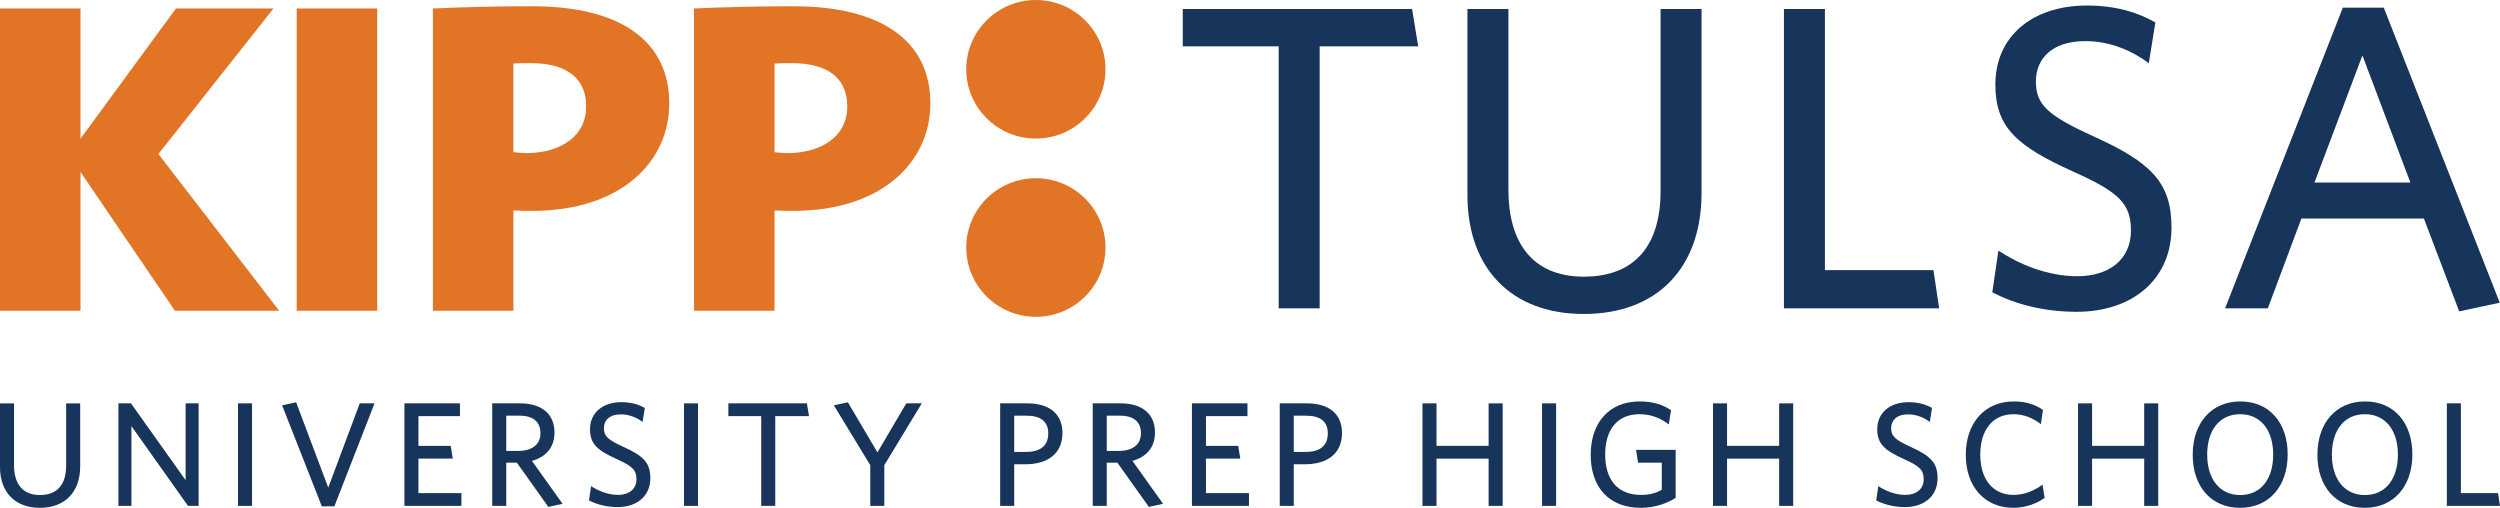 <?xml version="1.0" encoding="UTF-8"?> <svg xmlns="http://www.w3.org/2000/svg" width="320" height="65" viewBox="0 0 320 65" fill="none"><g clip-path="url(#clip0_171_4478)"><path d="M22.391 39.774L10.304 22.018V39.774H0V1.085H10.304V17.752L22.523 1.085H35.007L20.278 19.713L35.734 39.774L22.391 39.774Z" fill="#E27425"></path><path d="M37.978 39.774V1.085H48.282V39.774H37.978Z" fill="#E27425"></path><path d="M68.096 26.993C67.567 26.993 66.643 26.993 65.718 26.936V39.775H55.414V1.085C59.245 0.914 63.473 0.799 68.096 0.799C79.457 0.799 85.666 5.269 85.666 13.237C85.666 20.745 79.457 26.993 68.096 26.993ZM67.898 8.078C67.171 8.078 66.445 8.078 65.718 8.135V19.484C66.379 19.542 66.973 19.599 67.502 19.599C71.795 19.542 75.031 17.421 75.031 13.638C75.031 10.371 72.984 8.078 67.898 8.078Z" fill="#E27425"></path><path d="M101.517 26.993C100.989 26.993 100.064 26.993 99.139 26.936V39.775H88.835V1.085C92.666 0.914 96.894 0.799 101.517 0.799C112.878 0.799 119.087 5.269 119.087 13.237C119.087 20.745 112.878 26.993 101.517 26.993ZM101.319 8.078C100.592 8.078 99.866 8.078 99.139 8.135V19.484C99.8 19.542 100.394 19.599 100.923 19.599C105.216 19.542 108.453 17.421 108.453 13.638C108.453 10.371 106.405 8.078 101.319 8.078Z" fill="#E27425"></path><path d="M168.916 5.928V39.467H163.671V5.928H151.394V1.152H180.747L181.528 5.928H168.916Z" fill="#17345B"></path><path d="M202.731 40.189C193.412 40.189 187.832 34.303 187.832 24.974V1.152H193.077V24.308C193.077 30.971 196.091 35.413 202.731 35.413C209.26 35.413 212.553 31.415 212.553 24.474V1.152H217.798V24.697C217.798 34.358 212.05 40.189 202.731 40.189Z" fill="#17345B"></path><path d="M228.343 39.467V1.152H233.589V34.58H247.483L248.209 39.467L228.343 39.467Z" fill="#17345B"></path><path d="M265.785 39.911C261.6 39.911 257.861 38.912 255.015 37.412L255.796 32.081C258.419 33.803 262.046 35.358 265.897 35.358C269.914 35.358 272.761 33.248 272.761 29.527C272.761 26.029 271.198 24.585 265.394 21.975C258.14 18.699 255.406 16.311 255.406 10.814C255.406 4.651 260.149 0.708 267.124 0.708C270.863 0.708 273.654 1.596 275.886 2.874L275.048 8.093C272.928 6.483 270.026 5.261 266.957 5.261C262.548 5.261 260.595 7.593 260.595 10.425C260.595 13.368 262.046 14.757 267.905 17.422C275.383 20.809 277.95 23.364 277.95 29.139C277.95 35.746 272.983 39.911 265.785 39.911Z" fill="#17345B"></path><path d="M299.879 0.985H305.125L319.969 38.745L314.778 39.855L310.258 27.972H294.577L290.281 39.467H284.812L299.879 0.985ZM296.252 23.364H308.528L302.39 7.094L296.252 23.364Z" fill="#17345B"></path><path d="M132.592 17.736C137.514 17.736 141.504 13.766 141.504 8.868C141.504 3.97 137.514 0 132.592 0C127.67 0 123.68 3.97 123.68 8.868C123.68 13.766 127.67 17.736 132.592 17.736Z" fill="#E27425"></path><path d="M132.592 40.551C137.514 40.551 141.504 36.58 141.504 31.683C141.504 26.785 137.514 22.814 132.592 22.814C127.67 22.814 123.68 26.785 123.68 31.683C123.68 36.58 127.67 40.551 132.592 40.551Z" fill="#E27425"></path><path d="M5.103 65.001C1.911 65.001 0 62.985 0 59.79V51.631H1.797V59.562C1.797 61.844 2.829 63.365 5.103 63.365C7.339 63.365 8.467 61.996 8.467 59.618V51.631H10.264V59.695C10.264 63.004 8.295 65.001 5.103 65.001Z" fill="#17345B"></path><path d="M24.064 64.753L16.821 54.539V64.753H15.158V51.63H16.763L23.759 61.463V51.63H25.421V64.753H24.064Z" fill="#17345B"></path><path d="M30.466 64.753V51.63H32.262V64.753H30.466Z" fill="#17345B"></path><path d="M42.799 64.811H41.193L36.109 51.877L37.906 51.497L42.015 62.414L46.048 51.63H47.94L42.799 64.811Z" fill="#17345B"></path><path d="M51.764 64.753V51.63H58.873V53.265H53.56V57.069H57.688L57.956 58.705H53.56V63.117H59.064V64.753L51.764 64.753Z" fill="#17345B"></path><path d="M72.005 64.486L70.189 64.886L66.157 59.218H64.799V64.753H63.003V51.63H66.596C69.291 51.63 70.973 52.961 70.973 55.357C70.973 57.335 69.807 58.514 68.087 58.99L72.005 64.486ZM66.52 53.208H64.799V57.716H66.329C68.068 57.716 69.176 56.936 69.176 55.452C69.176 54.026 68.278 53.208 66.52 53.208Z" fill="#17345B"></path><path d="M79.078 64.906C77.644 64.906 76.364 64.563 75.389 64.05L75.656 62.224C76.555 62.814 77.797 63.346 79.115 63.346C80.492 63.346 81.467 62.623 81.467 61.349C81.467 60.151 80.931 59.657 78.944 58.763C76.459 57.641 75.522 56.823 75.522 54.94C75.522 52.829 77.147 51.478 79.536 51.478C80.817 51.478 81.772 51.783 82.537 52.22L82.25 54.008C81.524 53.457 80.53 53.038 79.479 53.038C77.969 53.038 77.3 53.837 77.3 54.807C77.3 55.815 77.797 56.29 79.803 57.203C82.365 58.363 83.244 59.238 83.244 61.216C83.244 63.479 81.543 64.906 79.078 64.906Z" fill="#17345B"></path><path d="M87.552 64.753V51.63H89.348V64.753H87.552Z" fill="#17345B"></path><path d="M99.233 53.265V64.753H97.436V53.265H93.231V51.63H103.285L103.552 53.265H99.233Z" fill="#17345B"></path><path d="M113.192 59.542V64.753H111.395V59.542L106.732 51.877L108.528 51.497L112.313 57.906L116.002 51.63H117.989L113.192 59.542Z" fill="#17345B"></path><path d="M131.213 59.428H129.818V64.753H128.022V51.63H131.519C134.31 51.63 135.992 52.98 135.992 55.414C135.992 58.096 134.08 59.428 131.213 59.428ZM131.424 53.208H129.818V57.849H131.309C133.105 57.849 134.176 57.107 134.176 55.471C134.176 53.969 133.22 53.208 131.424 53.208Z" fill="#17345B"></path><path d="M148.871 64.486L147.055 64.886L143.022 59.218H141.665V64.753H139.869V51.63H143.462C146.157 51.63 147.839 52.961 147.839 55.357C147.839 57.335 146.673 58.514 144.953 58.99L148.871 64.486ZM143.386 53.208H141.665V57.716H143.194C144.934 57.716 146.042 56.936 146.042 55.452C146.042 54.026 145.144 53.208 143.386 53.208Z" fill="#17345B"></path><path d="M152.567 64.753V51.63H159.676V53.265H154.363V57.069H158.492L158.759 58.705H154.363V63.117H159.867V64.753L152.567 64.753Z" fill="#17345B"></path><path d="M166.998 59.428H165.602V64.753H163.806V51.63H167.304C170.094 51.63 171.776 52.98 171.776 55.414C171.776 58.096 169.865 59.428 166.998 59.428ZM167.208 53.208H165.602V57.849H167.093C168.89 57.849 169.96 57.107 169.96 55.471C169.96 53.969 169.005 53.208 167.208 53.208Z" fill="#17345B"></path><path d="M190.543 64.753V58.705H183.873V64.753H182.076V51.63H183.873V57.069H190.543V51.63H192.34V64.753H190.543Z" fill="#17345B"></path><path d="M197.385 64.753V51.63H199.181V64.753H197.385Z" fill="#17345B"></path><path d="M210.031 65C205.845 65 203.609 62.261 203.609 58.211C203.609 54.141 205.941 51.383 209.878 51.383C211.637 51.383 212.86 51.82 213.892 52.505L213.605 54.331C212.631 53.57 211.407 53.018 209.859 53.018C206.973 53.018 205.463 55.034 205.463 58.191C205.463 61.349 207.011 63.346 210.031 63.346C211.178 63.346 211.942 63.117 212.707 62.699V59.218H209.668L209.419 57.583H214.484V63.726C213.357 64.449 211.77 65 210.031 65Z" fill="#17345B"></path><path d="M227.732 64.753V58.705H221.062V64.753H219.265V51.63H221.062V57.069H227.732V51.63H229.529V64.753H227.732Z" fill="#17345B"></path><path d="M243.843 64.906C242.409 64.906 241.129 64.563 240.154 64.05L240.422 62.224C241.319 62.814 242.562 63.346 243.881 63.346C245.257 63.346 246.232 62.623 246.232 61.349C246.232 60.151 245.696 59.657 243.709 58.763C241.224 57.641 240.287 56.823 240.287 54.94C240.287 52.829 241.912 51.478 244.301 51.478C245.582 51.478 246.538 51.783 247.302 52.22L247.015 54.008C246.289 53.457 245.295 53.038 244.244 53.038C242.734 53.038 242.065 53.837 242.065 54.807C242.065 55.815 242.562 56.29 244.569 57.203C247.13 58.363 248.009 59.238 248.009 61.216C248.009 63.479 246.308 64.906 243.843 64.906Z" fill="#17345B"></path><path d="M257.717 65C254.01 65 251.62 62.261 251.62 58.211C251.62 54.141 254.048 51.383 257.756 51.383C259.323 51.383 260.489 51.782 261.502 52.467L261.234 54.293C260.279 53.57 259.151 53.018 257.737 53.018C255.061 53.018 253.474 55.034 253.474 58.191C253.474 61.349 255.08 63.346 257.737 63.346C259.151 63.346 260.393 62.794 261.445 62.033L261.712 63.726C260.699 64.468 259.227 65 257.717 65Z" fill="#17345B"></path><path d="M274.458 64.753V58.705H267.787V64.753H265.991V51.63H267.787V57.069H274.458V51.63H276.254V64.753H274.458Z" fill="#17345B"></path><path d="M286.725 65C283.017 65 280.666 62.261 280.666 58.211C280.666 54.141 283.056 51.383 286.763 51.383C290.49 51.383 292.822 54.121 292.822 58.173C292.822 62.224 290.452 65 286.725 65ZM286.744 53.018C284.126 53.018 282.52 55.034 282.52 58.191C282.52 61.349 284.145 63.365 286.744 63.365C289.363 63.365 290.968 61.349 290.968 58.191C290.968 55.034 289.343 53.018 286.744 53.018Z" fill="#17345B"></path><path d="M302.687 65C298.979 65 296.628 62.261 296.628 58.211C296.628 54.141 299.017 51.383 302.725 51.383C306.452 51.383 308.784 54.121 308.784 58.173C308.784 62.224 306.414 65 302.687 65ZM302.706 53.018C300.087 53.018 298.482 55.034 298.482 58.191C298.482 61.349 300.106 63.365 302.706 63.365C305.324 63.365 306.93 61.349 306.93 58.191C306.93 55.034 305.305 53.018 302.706 53.018Z" fill="#17345B"></path><path d="M313.196 64.753V51.63H314.993V63.117H319.752L320 64.753L313.196 64.753Z" fill="#17345B"></path></g><defs><clipPath id="clip0_171_4478"><rect width="320" height="65" fill="white"></rect></clipPath></defs></svg> 